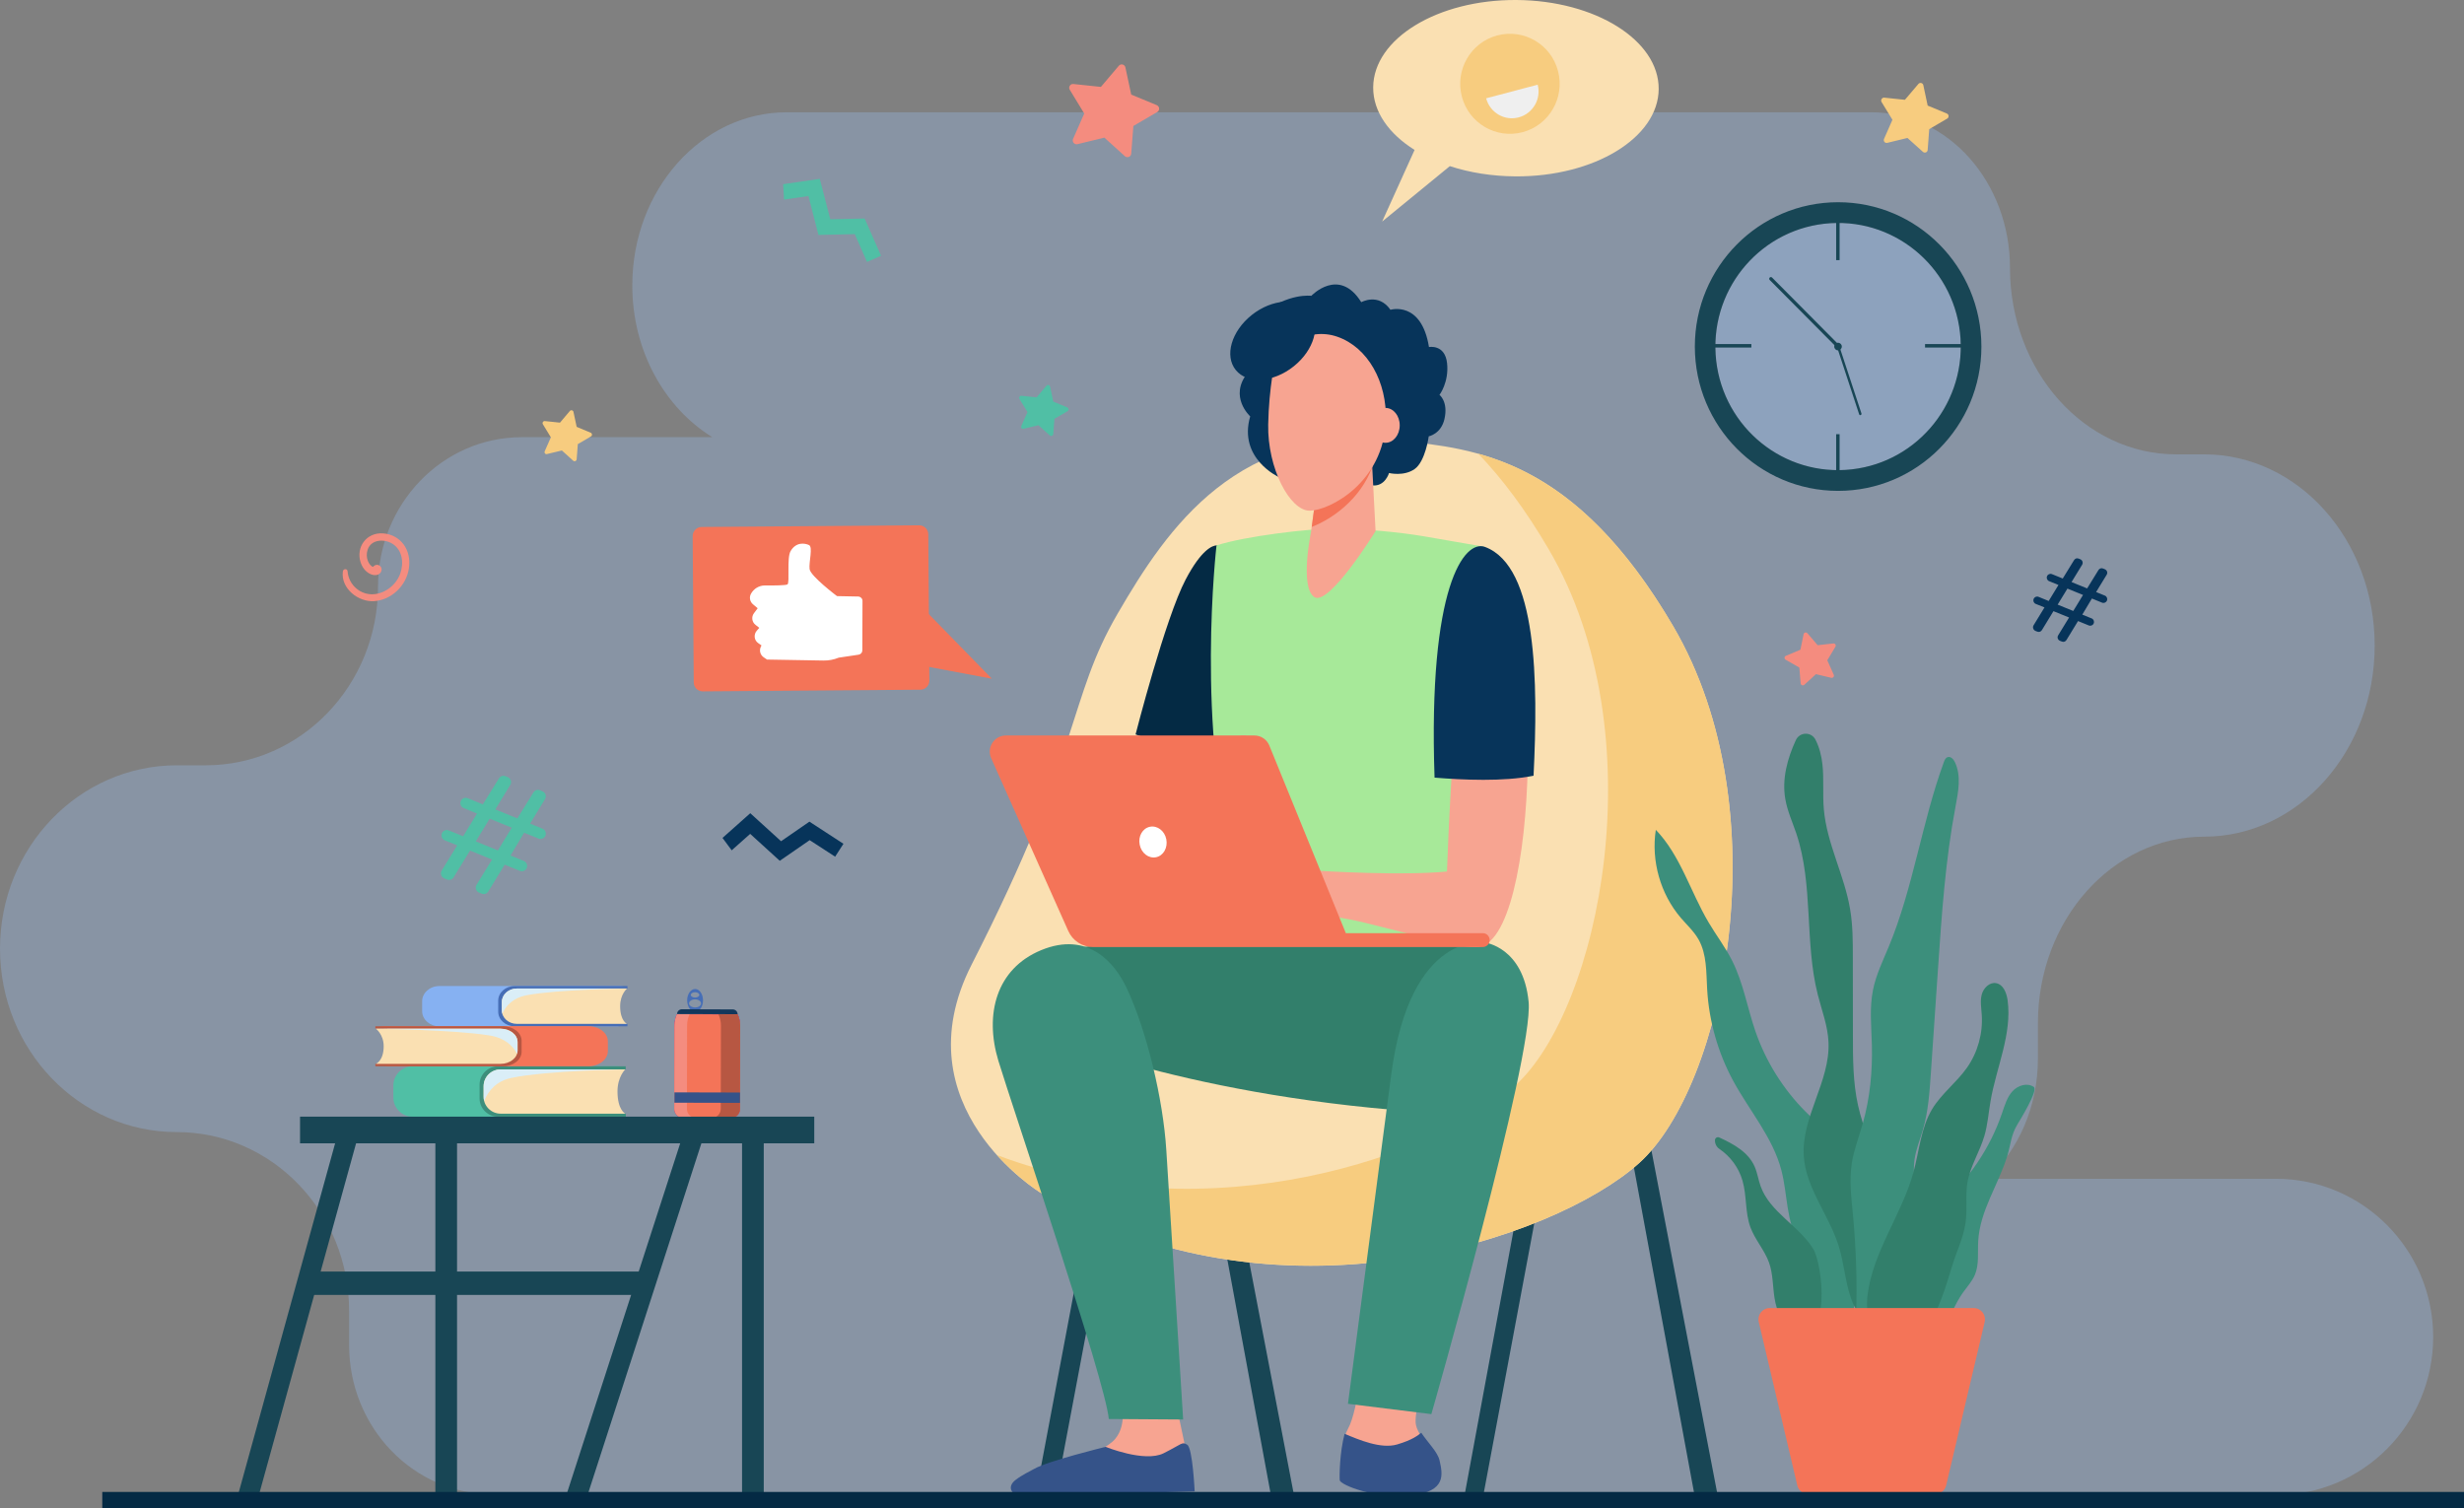 <svg width="183" height="112" viewBox="0 0 183 112" fill="none" xmlns="http://www.w3.org/2000/svg">
<rect x="0" y="0" width="183" height="112" fill="#808080" stroke="none"/>
<g clip-path="url(#clip0)">
<path opacity="0.3" d="M169.027 87.545H147.597C149.891 85.428 151.356 82.213 151.356 78.624V75.986C151.356 68.335 156.884 62.138 163.706 62.138C170.699 62.138 176.367 55.782 176.367 47.941C176.367 40.1 170.699 33.744 163.706 33.744H161.631C154.81 33.744 149.281 27.541 149.281 19.897C149.281 13.516 144.668 8.338 138.975 8.338H58.431C52.097 8.338 46.96 14.099 46.96 21.198C46.96 26.057 49.358 30.284 52.903 32.468H38.759C32.858 32.468 28.075 37.431 28.075 43.554C28.075 50.892 22.345 56.837 15.273 56.837H13.125C5.876 56.844 0 62.936 0 70.458C0 77.98 5.876 84.078 13.125 84.078C20.197 84.078 25.927 90.023 25.927 97.361V99.895C25.927 106.018 30.71 110.982 36.611 110.982H86.323C86.695 111.018 87.079 111.037 87.464 111.037H169.033C175.483 111.037 180.712 105.779 180.712 99.294C180.706 92.803 175.476 87.545 169.027 87.545Z" fill="#9BC1F9"/>
<path d="M51.627 73.452C51.304 73.452 51.036 73.826 51.036 74.292C51.036 74.758 51.298 75.139 51.621 75.139C51.945 75.139 52.213 74.765 52.213 74.298C52.213 73.832 51.951 73.452 51.627 73.452ZM51.621 73.691C51.798 73.691 51.939 73.777 51.939 73.887C51.939 73.998 51.798 74.084 51.621 74.084C51.444 74.084 51.304 73.998 51.304 73.887C51.31 73.777 51.451 73.691 51.621 73.691ZM51.621 74.82C51.377 74.82 51.176 74.685 51.176 74.519C51.176 74.354 51.377 74.219 51.621 74.219C51.865 74.219 52.067 74.354 52.067 74.519C52.067 74.691 51.865 74.826 51.621 74.82Z" fill="#466EB6"/>
<path d="M50.285 75.317C50.163 75.587 50.096 75.875 50.096 76.17L50.084 82.348C50.084 82.722 50.389 83.023 50.761 83.023L54.276 83.029C54.648 83.029 54.953 82.728 54.953 82.354L54.965 76.176C54.965 75.881 54.904 75.587 54.782 75.317H50.285Z" fill="#7F1CA0"/>
<path d="M50.285 75.317C50.163 75.587 50.096 75.875 50.096 76.17L50.084 82.348C50.084 82.722 50.389 83.023 50.761 83.023L54.276 83.029C54.648 83.029 54.953 82.728 54.953 82.354L54.965 76.176C54.965 75.881 54.904 75.587 54.782 75.317H50.285Z" fill="#7F1CA0"/>
<path d="M54.971 76.182L54.959 82.36C54.959 82.734 54.654 83.035 54.276 83.035L50.761 83.029C50.383 83.029 50.084 82.722 50.084 82.354L50.096 76.176C50.096 75.881 50.163 75.587 50.285 75.323L54.782 75.335C54.904 75.593 54.971 75.887 54.971 76.182Z" fill="#F47458"/>
<path d="M51.018 82.348L51.03 76.17C51.03 75.875 51.097 75.581 51.219 75.317H50.285C50.163 75.587 50.096 75.875 50.096 76.17L50.084 82.348C50.084 82.722 50.389 83.023 50.761 83.023H51.695C51.317 83.029 51.011 82.722 51.018 82.348Z" fill="#F48C7F"/>
<path d="M54.971 76.182L54.959 82.36C54.959 82.734 54.654 83.035 54.276 83.035L52.842 83.029C53.22 83.029 53.531 82.728 53.531 82.354L53.544 76.176C53.544 75.881 53.483 75.587 53.354 75.323L54.782 75.329C54.904 75.593 54.971 75.887 54.971 76.182Z" fill="#B75742"/>
<path d="M54.782 75.323L50.285 75.31C50.285 75.114 50.45 74.955 50.645 74.955L54.422 74.967C54.624 74.967 54.782 75.126 54.782 75.323Z" fill="#13375B"/>
<path d="M50.09 81.128L50.088 81.895L54.957 81.907L54.959 81.14L50.09 81.128Z" fill="#355389"/>
<path d="M45.862 73.329H46.399C46.313 73.268 46.203 73.231 46.081 73.231H32.627C31.925 73.231 31.352 73.74 31.352 74.366V75.09C31.352 75.716 31.925 76.225 32.627 76.225L45.935 76.219L45.862 73.329Z" fill="#86B1F2"/>
<path d="M38.222 73.231C37.551 73.231 37.002 73.716 37.002 74.317V75.133C37.002 75.734 37.544 76.219 38.222 76.219H46.6V76.035H46.563L44.434 75.857L44 74.354C44 74.354 44.83 73.519 44.885 73.501C44.94 73.483 46.563 73.415 46.563 73.415H46.6V73.231H38.222Z" fill="#466EB6"/>
<path d="M46.057 74.722C46.057 73.844 46.57 73.415 46.57 73.415H38.393C37.777 73.415 37.27 73.863 37.27 74.415V75.041C37.27 75.593 37.771 76.041 38.393 76.041H46.564C46.57 76.041 46.057 75.832 46.057 74.722Z" fill="#FAE0B2"/>
<path d="M37.276 74.415V75.041C37.276 75.121 37.289 75.207 37.307 75.28C37.581 74.679 38.112 74.102 39.119 73.912C41.468 73.476 46.569 73.415 46.569 73.415H38.393C37.777 73.415 37.276 73.863 37.276 74.415Z" fill="#DAEEF7"/>
<path d="M45.642 79.311H46.252C46.154 79.238 46.026 79.189 45.892 79.189H30.656C29.857 79.189 29.216 79.827 29.216 80.612V81.514C29.216 82.299 29.863 82.937 30.656 82.937L45.715 82.931L45.642 79.311Z" fill="#50BFA5"/>
<path d="M36.996 79.194C36.233 79.194 35.617 79.802 35.617 80.556V81.575C35.617 82.323 36.233 82.937 36.996 82.937H46.478V82.71H46.435L44.025 82.483L43.537 80.599C43.537 80.599 44.477 79.556 44.538 79.532C44.599 79.507 46.435 79.421 46.435 79.421H46.472V79.194H36.996Z" fill="#3C8F7C"/>
<path d="M45.861 81.059C45.861 79.955 46.441 79.421 46.441 79.421H37.185C36.483 79.421 35.916 79.98 35.916 80.673V81.458C35.916 82.145 36.483 82.71 37.185 82.71H46.435C46.441 82.704 45.861 82.446 45.861 81.059Z" fill="#FAE0B2"/>
<path d="M35.922 80.673V81.458C35.922 81.563 35.934 81.661 35.959 81.759C36.27 81.004 36.868 80.28 38.009 80.047C40.669 79.501 46.441 79.421 46.441 79.421H37.185C36.489 79.421 35.922 79.98 35.922 80.673Z" fill="#DAEEF7"/>
<path d="M28.715 76.311H28.105C28.203 76.25 28.331 76.213 28.465 76.213H43.701C44.501 76.213 45.147 76.716 45.147 77.342V78.06C45.147 78.685 44.501 79.189 43.701 79.189L28.636 79.182L28.715 76.311Z" fill="#F47458"/>
<path d="M37.362 76.219C38.124 76.219 38.741 76.703 38.741 77.299V78.108C38.741 78.704 38.124 79.188 37.362 79.188H27.879V79.004H27.916L30.326 78.826L30.814 77.329C30.814 77.329 29.875 76.501 29.814 76.483C29.753 76.464 27.916 76.397 27.916 76.397H27.879V76.219H37.362Z" fill="#B75742"/>
<path d="M28.496 77.698C28.496 76.826 27.916 76.397 27.916 76.397H37.172C37.874 76.397 38.442 76.839 38.442 77.391V78.017C38.442 78.563 37.874 79.011 37.172 79.011H27.916C27.916 79.004 28.496 78.796 28.496 77.698Z" fill="#FAE0B2"/>
<path d="M38.436 77.391V78.016C38.436 78.096 38.424 78.176 38.399 78.256C38.088 77.661 37.49 77.084 36.349 76.9C33.689 76.47 27.91 76.403 27.91 76.403H37.167C37.868 76.403 38.436 76.845 38.436 77.391Z" fill="#DAEEF7"/>
<path d="M84.642 77.903L83.215 77.631L77.012 110.543L78.439 110.815L84.642 77.903Z" fill="#184655"/>
<path d="M125.838 110.975H127.553L121.152 77.63L119.724 77.906L125.838 110.975Z" fill="#184655"/>
<path d="M94.377 110.975H96.091L89.691 77.63L88.263 77.906L94.377 110.975Z" fill="#184655"/>
<path d="M110.181 110.975L108.783 110.994L114.922 77.783L116.349 78.053L110.181 110.975Z" fill="#184655"/>
<path d="M103.945 32.726C109.601 33.333 116.923 33.977 124.27 46.518C132.3 60.224 128.071 80.698 121.732 86.385C115.392 92.073 94.688 99.097 77.28 88.582C77.28 88.582 66.772 82.207 72.167 71.63C80.465 55.353 79.293 51.96 83.003 45.579C86.713 39.199 91.936 31.431 103.945 32.726Z" fill="#FAE0B2"/>
<path d="M124.276 46.518C119.26 37.959 114.257 34.941 109.79 33.695C111.517 35.493 113.275 37.806 115.026 40.8C123.056 54.506 118.827 74.98 112.487 80.667C106.868 85.71 89.947 91.809 74.046 85.784C75.681 87.6 77.286 88.576 77.286 88.576C94.695 99.091 115.398 92.067 121.738 86.379C128.078 80.698 132.306 60.224 124.276 46.518Z" fill="#F7CC7F"/>
<path d="M25.463 42.444C25.304 43.714 26.622 44.726 27.788 44.646C29.081 44.56 30.18 43.493 30.369 42.211C30.576 40.824 29.746 39.72 28.465 39.615C27.22 39.517 26.421 40.634 26.781 41.757C27.037 42.566 27.769 42.867 28.142 42.64C28.428 42.468 28.41 42.027 28.062 41.953C27.922 41.922 27.782 42.002 27.702 42.106C27.397 41.984 27.11 41.425 27.305 40.824C27.556 40.057 28.526 40.008 29.124 40.37C29.887 40.824 30.009 41.812 29.728 42.597C29.435 43.419 28.63 44.07 27.757 44.131C26.768 44.205 25.896 43.438 25.817 42.444C25.805 42.211 25.493 42.217 25.463 42.444Z" fill="#F48C7F"/>
<path d="M112.628 -0C106.77 -0.037 102.01 2.871 101.986 6.485C101.974 8.295 103.151 9.939 105.061 11.135L102.651 16.455L107.679 12.338C109.137 12.816 110.791 13.086 112.548 13.099C118.406 13.136 123.165 10.227 123.19 6.614C123.214 2.994 118.485 0.037 112.628 -0Z" fill="#FAE0B2"/>
<path d="M108.57 7.172C109.088 9.154 111.108 10.338 113.085 9.816C115.056 9.295 116.234 7.258 115.715 5.276C115.196 3.294 113.177 2.11 111.2 2.632C109.229 3.153 108.051 5.19 108.57 7.172Z" fill="#F7CC7F"/>
<path d="M114.202 6.289C114.482 7.35 113.848 8.436 112.792 8.718C111.737 9 110.657 8.362 110.376 7.301L114.202 6.289Z" fill="#EFEFEF"/>
<path d="M52.195 51.346L68.359 51.223C68.725 51.223 69.024 50.917 69.024 50.548L68.944 39.683C68.944 39.315 68.639 39.014 68.273 39.014L52.109 39.137C51.743 39.137 51.444 39.444 51.444 39.812L51.524 50.677C51.524 51.052 51.823 51.346 52.195 51.346Z" fill="#F47458"/>
<path d="M68.444 45.058L73.667 50.408L67.224 49.199L68.444 45.058Z" fill="#F47458"/>
<path d="M63.733 44.303L62.165 44.272C62.165 44.272 60.188 42.787 60.127 42.26C60.066 41.732 60.39 40.621 60.084 40.48C59.779 40.339 59.127 40.229 58.718 40.928C58.419 41.431 58.669 43.278 58.486 43.401C58.37 43.48 57.467 43.487 56.808 43.48C56.375 43.48 55.978 43.72 55.77 44.106C55.63 44.364 55.697 44.689 55.923 44.879L56.271 45.174L55.996 45.542C55.789 45.818 55.844 46.205 56.118 46.413L56.393 46.628L56.204 46.843C55.96 47.125 56.008 47.554 56.313 47.763L56.558 47.935L56.521 48.002C56.368 48.285 56.454 48.64 56.722 48.818L56.966 48.984L61.152 49.057C61.543 49.064 61.933 48.99 62.293 48.843L63.77 48.622C63.929 48.597 64.045 48.462 64.045 48.303L64.057 44.622C64.057 44.45 63.91 44.309 63.733 44.303Z" fill="white"/>
<path d="M85.785 53.561L84.327 57.948L88.763 56.193L85.785 53.561Z" fill="#F79C8D"/>
<path d="M90.35 40.505C90.057 40.518 89.245 40.788 88.061 43.033C86.548 45.898 84.339 54.543 84.339 54.543L90.935 57.003L91.784 55.199L93.181 41.303C93.181 41.303 90.435 40.505 90.35 40.505Z" fill="#042A44"/>
<path d="M99.069 39.26C97.184 39.26 92.516 39.812 90.35 40.505C90.35 40.505 88.757 54.205 91.784 64.623C92.461 66.954 91.222 74.286 91.222 74.286L110.767 74.028C110.767 74.028 108.454 56.304 109.327 53.445C110.199 50.579 110.217 40.603 110.217 40.603C110.217 40.603 110.083 40.585 105.824 39.843C103.841 39.499 101.083 39.26 99.069 39.26Z" fill="#A7E999"/>
<path d="M101.345 99.717C101.345 99.717 100.912 104.717 100.119 106.104C99.326 107.49 100.161 109.84 100.204 110.165C100.247 110.49 101.876 110.951 104.469 110.674C107.063 110.398 107.02 109.797 106.812 108.828C106.605 107.858 105.22 106.613 105.141 105.686C105.055 104.766 105.934 101.441 105.934 101.441L101.345 99.717Z" fill="#F7A491"/>
<path d="M93.431 70.157C93.431 70.157 79.94 69.409 76.932 71.237C73.918 73.065 77.475 76.82 77.475 76.82C77.475 76.82 88.458 81.605 106.843 82.667C111.2 82.918 111.572 71.292 110.76 70.329C109.943 69.365 93.431 70.157 93.431 70.157Z" fill="#327F6B"/>
<path d="M104.793 111.061C107.465 110.779 107.136 109.46 106.916 108.466C106.782 107.84 106.013 107.104 105.556 106.405C105.318 106.595 104.927 106.932 103.768 107.276C102.566 107.632 100.912 106.926 99.863 106.485C99.49 107.883 99.472 109.669 99.503 109.939C99.552 110.27 102.12 111.344 104.793 111.061Z" fill="#355389"/>
<path d="M103.322 79.826C102.785 83.912 100.112 104.257 100.112 104.257L106.306 105.024C106.306 105.024 113.921 78.47 113.53 74.409C113.14 70.347 110.29 70.003 110.29 70.003C110.29 70.003 104.744 69.01 103.322 79.826Z" fill="#3C8F7C"/>
<path d="M97.392 21.97C97.392 21.97 99.448 19.792 101.101 22.443C101.101 22.443 102.377 21.725 103.268 23.007C103.268 23.007 105.568 22.308 106.129 25.774C106.129 25.774 107.313 25.547 107.472 26.964C107.63 28.382 106.91 29.326 106.91 29.326C106.91 29.326 107.576 29.83 107.277 31.13C107.02 32.235 106.111 32.406 106.111 32.406C106.111 32.406 105.867 34.272 105.062 34.836C104.256 35.401 103.164 35.13 103.164 35.13C103.164 35.13 102.871 36.143 101.931 36.051C100.992 35.959 99.832 35.063 98.777 35.468C97.727 35.873 95 35.443 95 35.443C95 35.443 91.936 34.069 92.852 30.922C92.852 30.922 91.241 29.462 92.65 27.707C92.65 27.707 91.619 24.964 93.657 23.345C95.689 21.725 97.392 21.97 97.392 21.97Z" fill="#07345A"/>
<path d="M97.733 36.781L97.361 39.56C97.361 39.56 96.525 43.561 97.599 44.334C98.673 45.107 102.163 39.444 102.163 39.444L101.797 32.407L97.733 36.781Z" fill="#F7A491"/>
<path d="M101.919 34.683C101.034 37.082 98.923 38.56 97.422 39.131L97.739 36.775L101.803 32.4L101.919 34.683Z" fill="#F47458"/>
<path d="M99.32 25.007C97.141 24.253 94.823 25.707 94.487 27.964C94.341 28.946 94.213 30.179 94.188 31.529C94.127 34.775 95.799 37.928 97.263 37.928C98.728 37.928 102.779 35.83 102.926 31.222C103.017 28.382 101.602 25.799 99.32 25.007Z" fill="#F7A491"/>
<path d="M101.846 31.59C101.846 32.308 102.316 32.885 102.901 32.885C103.487 32.885 103.957 32.302 103.957 31.59C103.957 30.873 103.487 30.296 102.901 30.296C102.316 30.296 101.846 30.873 101.846 31.59Z" fill="#F7A491"/>
<path d="M92.967 23.394C91.454 24.596 90.923 26.431 91.784 27.486C92.644 28.541 94.566 28.419 96.079 27.21C97.593 26.008 98.123 24.173 97.263 23.118C96.409 22.069 94.481 22.191 92.967 23.394Z" fill="#07345A"/>
<path d="M110.431 42.125C108.606 41.438 107.709 57.935 107.465 64.727C104.231 65.04 98.587 64.727 97.184 64.623C96.525 64.574 94.999 64.016 94.346 63.93C93.675 63.844 93.065 63.795 92.73 63.856C92.607 63.874 89.233 65.261 88.946 65.562C88.586 65.936 87.622 66.887 87.787 67.298C87.952 67.709 89.648 66.157 89.648 66.157L90.478 65.691C89.447 66.703 87.476 68.034 87.763 68.519C88.037 68.991 89.813 67.642 91.082 66.721C89.996 67.703 88.647 69.464 88.959 69.74C89.239 69.985 90.771 67.948 92.412 67.365C93.022 67.151 93.626 67.752 94.102 67.826C94.456 67.881 94.993 67.991 95.341 67.893L97.117 67.39C97.721 67.445 97.739 67.801 98.349 67.936C99.057 68.089 100.223 68.249 101.126 68.47C106.324 69.746 108.063 70.335 109.656 70.335C114.47 70.304 114.745 43.745 110.431 42.125Z" fill="#F7A491"/>
<path d="M113.897 57.611C114.238 50.653 114.19 42.082 110.297 40.622C108.759 40.045 106.056 43.518 106.544 57.752C108.619 57.923 111.669 58.065 113.897 57.611Z" fill="#07345A"/>
<path d="M92.132 54.623H92.528L98.49 69.304L98.075 69.243L92.132 54.623Z" fill="#F79C8D"/>
<path d="M83.241 103.993C83.241 103.993 83.784 105.729 82.814 106.877C81.844 108.024 77.829 109.153 77.298 109.773C76.773 110.392 76.81 110.926 76.81 110.926L88.092 110.613L87.97 107.196L87.451 104.742L83.241 103.993Z" fill="#F7A491"/>
<path d="M82.112 107.454C82.112 107.454 85.01 108.632 86.414 107.933C87.811 107.239 87.775 107.043 88.177 107.301C88.58 107.558 88.727 110.761 88.727 110.761L76.041 111.135C75.156 111.117 74.711 110.46 75.431 109.908C75.925 109.528 76.492 109.27 76.816 109.086C77.804 108.509 82.112 107.454 82.112 107.454Z" fill="#355389"/>
<path d="M83.668 73.36C82.796 71.519 80.812 69.126 77.322 70.568C73.997 71.943 73.1 75.323 74.149 78.783C75.199 82.244 82.112 102.588 82.35 105.386L87.872 105.423C87.872 105.423 86.872 89.312 86.621 85.416C86.39 81.679 85.175 76.544 83.668 73.36Z" fill="#3C8F7C"/>
<path d="M74.711 54.623H93.163C93.651 54.623 94.09 54.917 94.273 55.371L99.954 69.304H110.126C110.413 69.304 110.639 69.537 110.639 69.82C110.639 70.108 110.407 70.335 110.126 70.335H81.179C80.386 70.335 79.659 69.863 79.336 69.132L73.619 56.322C73.253 55.524 73.838 54.623 74.711 54.623Z" fill="#F47458"/>
<path d="M84.645 62.733C84.767 63.359 85.31 63.776 85.859 63.666C86.402 63.556 86.744 62.96 86.622 62.335C86.5 61.709 85.957 61.292 85.407 61.402C84.858 61.512 84.516 62.108 84.645 62.733Z" fill="white"/>
<path opacity="0.3" d="M136.516 34.916C141.548 34.916 145.626 30.807 145.626 25.738C145.626 20.668 141.548 16.559 136.516 16.559C131.485 16.559 127.406 20.668 127.406 25.738C127.406 30.807 131.485 34.916 136.516 34.916Z" fill="#9BC1F9"/>
<path d="M130.073 25.553H126.717V25.811H130.073V25.553Z" fill="#184655"/>
<path d="M146.328 25.553H142.972V25.811H146.328V25.553Z" fill="#184655"/>
<path d="M136.626 15.933H136.37V19.32H136.626V15.933Z" fill="#184655"/>
<path d="M136.626 32.247H136.37V35.634H136.626V32.247Z" fill="#184655"/>
<path d="M136.791 25.737C136.791 25.891 136.669 26.02 136.51 26.02C136.358 26.02 136.229 25.897 136.229 25.737C136.229 25.584 136.352 25.455 136.51 25.455C136.669 25.455 136.791 25.584 136.791 25.737Z" fill="#184655"/>
<path d="M136.516 25.86C136.486 25.86 136.455 25.848 136.431 25.823L131.434 20.792C131.385 20.743 131.385 20.663 131.434 20.614C131.482 20.565 131.562 20.565 131.611 20.614L136.608 25.645C136.657 25.695 136.657 25.774 136.608 25.823C136.577 25.848 136.547 25.86 136.516 25.86Z" fill="#184655"/>
<path d="M138.121 30.824C138.103 30.811 138.085 30.793 138.078 30.768L136.461 25.854C136.443 25.805 136.474 25.756 136.516 25.737C136.565 25.719 136.614 25.75 136.632 25.793L138.249 30.707C138.268 30.756 138.237 30.805 138.194 30.824C138.164 30.836 138.139 30.836 138.121 30.824Z" fill="#184655"/>
<path d="M151.033 46.438L151.844 45.112L151.191 44.849C151.051 44.794 150.978 44.628 151.039 44.481C151.094 44.339 151.258 44.266 151.405 44.327L152.155 44.634L152.881 43.444L152.186 43.161C152.046 43.106 151.972 42.941 152.033 42.793C152.088 42.652 152.253 42.579 152.399 42.64L153.199 42.965L154.041 41.597C154.114 41.48 154.254 41.431 154.382 41.486L154.505 41.536C154.663 41.603 154.73 41.793 154.639 41.941L153.852 43.229L155.011 43.701L155.853 42.333C155.926 42.217 156.067 42.167 156.195 42.223L156.329 42.278C156.488 42.346 156.555 42.536 156.463 42.683L155.676 43.971L156.329 44.235C156.469 44.29 156.543 44.456 156.482 44.603C156.427 44.744 156.262 44.818 156.115 44.757L155.365 44.45L154.651 45.646L155.347 45.928C155.487 45.984 155.56 46.149 155.499 46.297C155.444 46.438 155.279 46.511 155.133 46.45L154.334 46.125L153.473 47.536C153.4 47.653 153.26 47.702 153.132 47.646L152.991 47.591C152.833 47.524 152.766 47.334 152.857 47.186L153.669 45.861L152.509 45.389L151.649 46.8C151.576 46.916 151.435 46.965 151.307 46.91L151.167 46.855C151.008 46.781 150.941 46.591 151.033 46.438ZM153.98 45.376L154.706 44.186L153.547 43.714L152.82 44.904L153.98 45.376Z" fill="#07345A"/>
<path d="M79.696 10.319L80.526 8.43L79.452 6.669C79.33 6.466 79.489 6.215 79.72 6.239L81.764 6.454L83.095 4.883C83.247 4.706 83.534 4.779 83.583 5.006L84.016 7.025L85.914 7.81C86.127 7.902 86.152 8.197 85.95 8.319L84.175 9.356L84.016 11.411C83.998 11.645 83.723 11.755 83.546 11.602L82.021 10.221L80.025 10.706C79.794 10.761 79.604 10.534 79.696 10.319Z" fill="#F48C7F"/>
<path d="M139.927 10.314L140.55 8.896L139.744 7.577C139.653 7.43 139.775 7.234 139.946 7.252L141.477 7.412L142.478 6.234C142.594 6.099 142.807 6.154 142.844 6.326L143.167 7.841L144.589 8.43C144.754 8.498 144.766 8.725 144.613 8.811L143.283 9.59L143.167 11.136C143.155 11.314 142.948 11.393 142.813 11.277L141.666 10.246L140.171 10.608C139.994 10.651 139.854 10.479 139.927 10.314Z" fill="#F7CC7F"/>
<path d="M133.734 50.751L133.636 49.579L132.617 48.996C132.501 48.929 132.513 48.757 132.635 48.708L133.715 48.254L133.953 47.101C133.978 46.972 134.143 46.929 134.234 47.027L134.997 47.917L136.162 47.788C136.296 47.776 136.388 47.917 136.315 48.033L135.711 49.039L136.193 50.113C136.248 50.236 136.138 50.365 136.01 50.34L134.869 50.07L134.002 50.861C133.905 50.947 133.746 50.886 133.734 50.751Z" fill="#F48C7F"/>
<path d="M40.455 33.517L40.913 32.48L40.321 31.511C40.254 31.401 40.339 31.26 40.467 31.272L41.59 31.389L42.322 30.523C42.408 30.425 42.566 30.468 42.591 30.591L42.829 31.701L43.872 32.137C43.988 32.186 44 32.352 43.89 32.413L42.914 32.984L42.829 34.112C42.816 34.241 42.664 34.303 42.572 34.217L41.73 33.456L40.632 33.72C40.51 33.763 40.406 33.634 40.455 33.517Z" fill="#F7CC7F"/>
<path d="M75.852 31.64L76.31 30.603L75.718 29.634C75.651 29.523 75.736 29.382 75.864 29.394L76.987 29.511L77.719 28.646C77.805 28.548 77.963 28.591 77.988 28.713L78.226 29.824L79.269 30.259C79.385 30.309 79.397 30.474 79.287 30.536L78.311 31.106L78.226 32.235C78.213 32.364 78.061 32.425 77.969 32.339L77.127 31.579L76.029 31.842C75.907 31.885 75.803 31.756 75.852 31.64Z" fill="#50BFA5"/>
<path d="M58.23 14.823L60.042 14.559L60.786 17.449L63.483 17.387L64.393 19.455L65.436 18.995L64.216 16.228L61.665 16.283L60.884 13.283L58.163 13.681L58.23 14.823Z" fill="#50BFA5"/>
<path d="M54.343 63.151L55.716 61.93L57.913 63.93L60.134 62.396L62.025 63.623L62.642 62.666L60.115 61.022L58.01 62.476L55.722 60.396L53.66 62.23L54.343 63.151Z" fill="#07345A"/>
<path d="M32.803 64.66L33.956 62.783L33.035 62.408C32.834 62.328 32.736 62.095 32.815 61.893C32.895 61.691 33.127 61.592 33.328 61.672L34.396 62.108L35.427 60.42L34.438 60.016C34.237 59.936 34.139 59.703 34.219 59.5C34.298 59.298 34.53 59.2 34.731 59.279L35.86 59.739L37.056 57.807C37.16 57.641 37.361 57.574 37.538 57.647L37.709 57.715C37.935 57.807 38.026 58.083 37.898 58.291L36.788 60.114L38.423 60.782L39.619 58.85C39.723 58.684 39.924 58.617 40.101 58.69L40.29 58.77C40.516 58.862 40.607 59.138 40.479 59.347L39.369 61.169L40.29 61.543C40.491 61.623 40.589 61.856 40.51 62.059C40.43 62.261 40.199 62.359 39.997 62.279L38.929 61.844L37.916 63.537L38.905 63.942C39.106 64.022 39.204 64.255 39.125 64.457C39.045 64.66 38.813 64.758 38.612 64.678L37.483 64.218L36.263 66.212C36.159 66.378 35.958 66.445 35.781 66.372L35.58 66.292C35.354 66.2 35.262 65.924 35.39 65.715L36.544 63.838L34.908 63.169L33.688 65.163C33.584 65.329 33.383 65.396 33.206 65.323L33.005 65.243C32.767 65.145 32.675 64.869 32.803 64.66ZM36.977 63.157L38.008 61.47L36.367 60.801L35.335 62.488L36.977 63.157Z" fill="#50BFA5"/>
<path d="M137.346 88.44C137.23 87.403 137.09 86.336 136.608 85.409C136.022 84.281 134.997 83.471 134.106 82.569C132.434 80.894 131.147 78.832 130.372 76.587C129.774 74.85 129.475 73.004 128.651 71.359C128.151 70.359 127.461 69.464 126.894 68.5C125.545 66.224 124.807 63.531 122.976 61.629C122.622 63.942 123.318 66.39 124.831 68.163C125.283 68.691 125.808 69.169 126.149 69.77C126.772 70.869 126.717 72.206 126.79 73.47C126.924 75.844 127.596 78.188 128.724 80.274C129.926 82.489 131.659 84.465 132.3 86.906C132.782 88.735 132.636 90.79 133.667 92.373C133.777 92.545 133.905 92.716 133.935 92.919C133.954 93.035 133.935 93.146 133.917 93.263C133.893 93.41 133.868 93.557 133.85 93.704C133.618 95.201 133.374 97.109 134.655 98.226C135.54 99.005 136.687 99.017 137.322 97.987C137.963 96.95 137.908 95.428 137.859 94.257C137.773 92.324 137.566 90.373 137.346 88.44Z" fill="#3C8F7C"/>
<path d="M139.653 87.232C139.152 85.496 138.383 83.845 137.993 82.084C137.615 80.373 137.615 78.606 137.615 76.857C137.615 74.937 137.615 73.022 137.609 71.102C137.609 69.906 137.609 68.709 137.407 67.531C136.986 64.997 135.674 62.654 135.455 60.095C135.357 58.991 135.473 57.868 135.351 56.764C135.284 56.132 135.119 55.488 134.832 54.929C134.521 54.328 133.655 54.353 133.374 54.972C132.739 56.359 132.337 57.856 132.593 59.341C132.745 60.23 133.13 61.065 133.417 61.917C134.692 65.734 134.015 69.961 135.003 73.863C135.302 75.041 135.754 76.194 135.802 77.409C135.931 80.317 133.771 82.974 133.966 85.876C134.131 88.256 135.827 90.226 136.547 92.502C136.95 93.778 137.035 95.134 137.462 96.398C137.798 97.38 138.567 98.57 139.769 98.275C140.91 97.993 140.568 97.054 140.513 96.159C140.342 93.128 140.501 90.189 139.653 87.232Z" fill="#327F6B"/>
<path d="M142.264 88.821C142.215 87.919 142.063 87.017 142.191 86.121C142.295 85.367 142.594 84.655 142.807 83.925C143.21 82.557 143.308 81.115 143.405 79.692C143.582 77.103 143.759 74.513 143.936 71.924C144.211 67.9 144.485 63.862 145.236 59.899C145.443 58.801 145.675 57.604 145.187 56.598C145.083 56.383 144.882 56.163 144.656 56.23C144.497 56.279 144.418 56.457 144.363 56.617C142.728 61.089 142.106 65.899 140.281 70.298C139.842 71.354 139.335 72.391 139.11 73.507C138.835 74.851 138.987 76.237 139.024 77.606C139.073 79.569 138.884 81.551 138.347 83.44C138.066 84.428 137.688 85.397 137.529 86.41C137.334 87.68 137.499 88.968 137.621 90.244C137.853 92.698 137.932 95.171 137.859 97.631C137.816 99.079 139.03 99.042 139.836 98.153C140.397 97.533 140.397 96.846 140.586 96.073C141.202 93.533 142.423 91.582 142.264 88.821Z" fill="#3C8F7C"/>
<path d="M134.667 92.754C133.593 91.017 131.451 90.03 130.762 88.103C130.585 87.612 130.518 87.085 130.304 86.612C129.828 85.557 128.748 84.962 127.687 84.477C127.54 84.41 127.369 84.52 127.369 84.68C127.363 84.937 127.485 85.189 127.699 85.33C128.517 85.882 129.139 86.729 129.413 87.68C129.743 88.809 129.597 90.048 130.005 91.152C130.347 92.079 131.049 92.834 131.384 93.766C131.689 94.619 131.653 95.545 131.799 96.435C131.94 97.325 132.336 98.275 133.148 98.65C136.095 100.012 135.363 93.876 134.667 92.754Z" fill="#327F6B"/>
<path d="M146.92 92.177C146.871 93.017 146.999 93.901 146.676 94.674C146.468 95.171 146.09 95.569 145.779 96.011C144.693 97.551 144.302 99.741 142.636 100.606C142.527 100.662 142.405 100.717 142.283 100.692C142.112 100.662 142.002 100.496 141.929 100.337C141.52 99.379 141.977 98.3 142.252 97.293C142.301 97.115 142.337 96.919 142.258 96.76C142.167 96.582 141.959 96.502 141.813 96.367C141.526 96.091 141.556 95.631 141.611 95.232C141.752 94.244 141.953 93.263 142.203 92.299C142.35 91.753 142.514 91.201 142.826 90.729C143.173 90.213 143.674 89.827 144.144 89.416C146.218 87.618 147.811 85.262 148.696 82.655C148.891 82.09 149.062 81.495 149.458 81.053C149.855 80.612 150.563 80.385 151.051 80.728C151.399 80.974 149.983 83.256 149.818 83.532C149.348 84.317 149.342 84.998 149.074 85.863C148.427 87.986 147.048 89.894 146.92 92.177Z" fill="#3C8F7C"/>
<path d="M145.279 93.146C145.59 92.343 145.895 91.533 145.999 90.68C146.115 89.729 145.962 88.76 146.121 87.821C146.328 86.612 147.03 85.545 147.378 84.367C147.628 83.514 147.689 82.624 147.842 81.747C148.275 79.25 149.44 76.808 149.105 74.293C149.031 73.747 148.787 73.109 148.244 73.016C147.756 72.931 147.311 73.379 147.183 73.863C147.054 74.348 147.152 74.857 147.183 75.354C147.28 76.741 146.884 78.164 146.084 79.299C145.315 80.391 144.205 81.213 143.509 82.354C142.661 83.759 142.545 85.471 142.112 87.054C141.252 90.201 139.098 92.95 138.701 96.189C138.542 97.478 138.847 99.049 140.031 99.564C143.473 101.055 144.504 95.165 145.279 93.146Z" fill="#327F6B"/>
<path d="M139.293 97.147H138.743H131.433C130.896 97.147 130.5 97.65 130.622 98.177L133.484 110.319C133.575 110.699 133.905 110.963 134.295 110.963H138.737H139.286H143.729C144.113 110.963 144.449 110.699 144.54 110.319L147.402 98.177C147.524 97.65 147.127 97.147 146.59 97.147H139.293Z" fill="#F47458"/>
<path d="M60.475 82.931H22.284V84.912H60.475V82.931Z" fill="#184655"/>
<path d="M47.942 94.435H22.973V96.171H47.942V94.435Z" fill="#184655"/>
<path d="M56.723 83.924H55.112V110.975H56.723V83.924Z" fill="#184655"/>
<path d="M33.944 83.924H32.334V110.975H33.944V83.924Z" fill="#184655"/>
<path d="M43.659 110.969L52.336 84.158L50.914 83.691L42.084 110.969H43.659Z" fill="#184655"/>
<path d="M19.245 110.969L26.671 84.097L25.225 83.698L17.695 110.969H19.245Z" fill="#184655"/>
<path d="M136.516 15.019C130.64 15.019 125.875 19.817 125.875 25.737C125.875 31.658 130.64 36.456 136.516 36.456C142.392 36.456 147.158 31.658 147.158 25.737C147.152 19.817 142.392 15.019 136.516 15.019ZM137.084 34.897C132.062 35.217 127.736 31.37 127.418 26.314C127.101 21.253 130.921 16.896 135.943 16.577C140.964 16.258 145.291 20.105 145.608 25.161C145.919 30.222 142.105 34.578 137.084 34.897Z" fill="#184655"/>
<path d="M183 110.804H7.597V112H183V110.804Z" fill="#042A44"/>
</g>
<defs>
<clipPath id="clip0">
<rect width="183" height="112" fill="white"/>
</clipPath>
</defs>
</svg>
